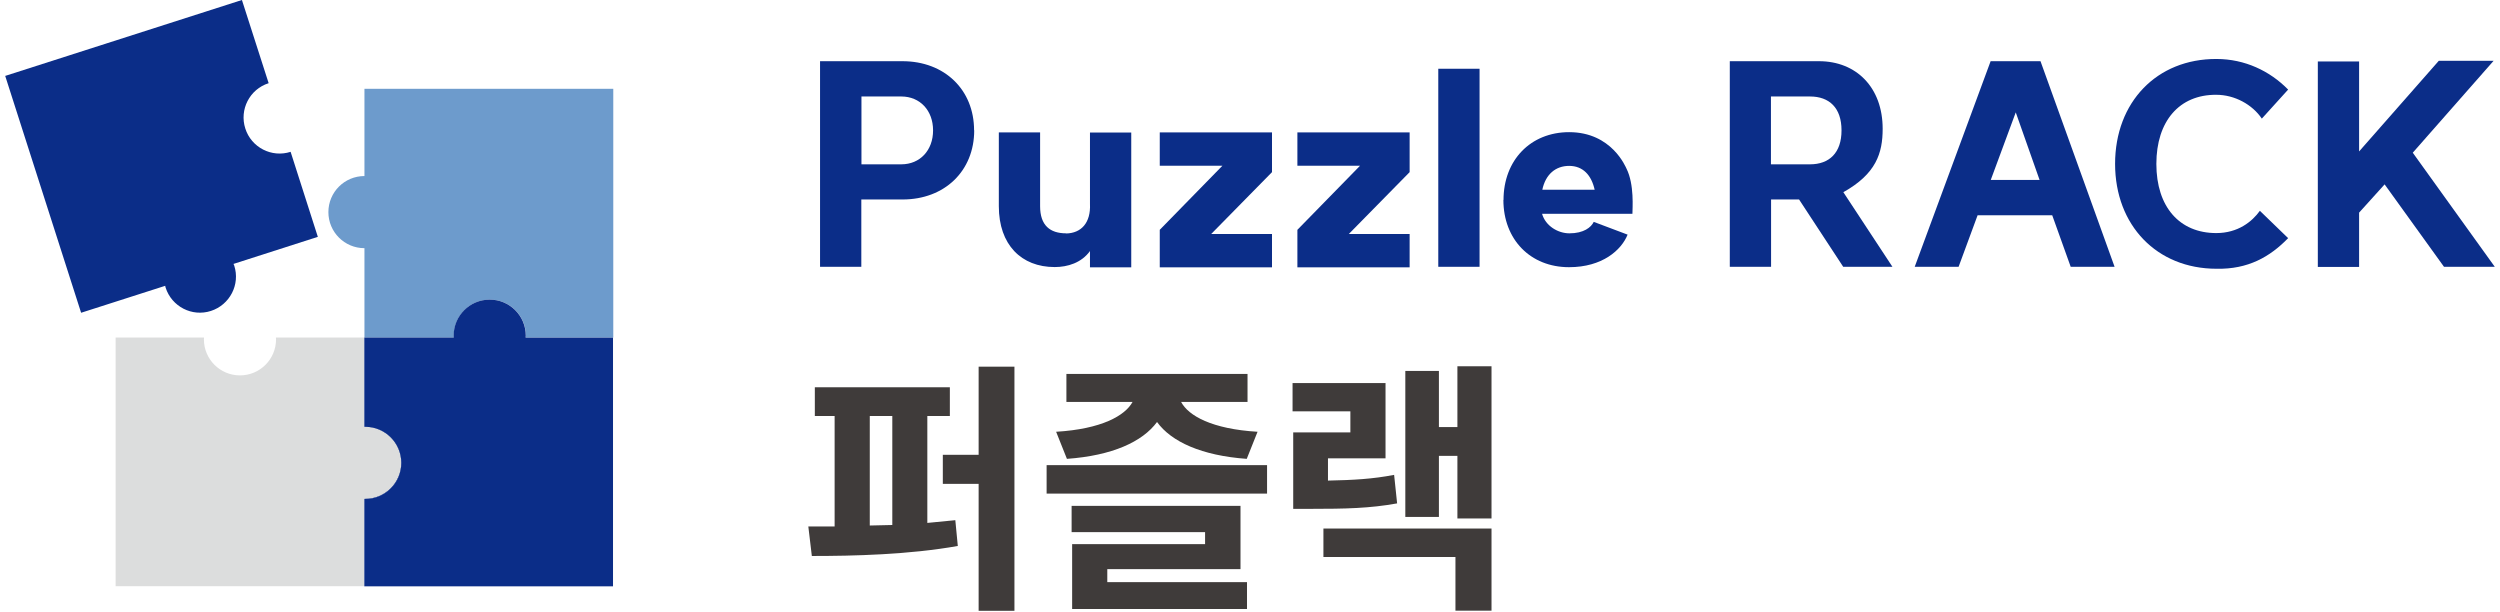 <svg width="384" height="94" viewBox="0 0 384 94" fill="none" xmlns="http://www.w3.org/2000/svg">
<g clip-path="url(#clip0_538_3157)">
<path d="M149.639 20.02C149.639 26.26 145.099 30.64 138.639 30.64H132.299V40.98H125.959V9.4H138.619C145.079 9.4 149.619 13.78 149.619 20.02H149.639ZM143.319 20.02C143.319 16.98 141.319 14.82 138.439 14.82H132.319V25.24H138.439C141.319 25.24 143.319 23.08 143.319 20.04V20.02Z" fill="#0B2D88"/>
<path d="M163.76 35.86C166.06 35.82 167.56 34.24 167.42 31.32V20.36H173.76V41.06H167.42V38.56C166.12 40.36 164 41.02 162 41.02C156.88 41.02 153.42 37.6 153.42 31.68V20.34H159.76V31.68C159.76 34.64 161.3 35.84 163.76 35.84V35.86Z" fill="#0B2D88"/>
<path d="M195.379 26.44L186.039 35.94H195.379V41.06H178.139V35.3L187.759 25.46H178.139V20.34H195.379V26.42V26.44Z" fill="#0B2D88"/>
<path d="M216.519 26.44L207.179 35.94H216.519V41.06H199.279V35.3L208.899 25.46H199.279V20.34H216.519V26.42V26.44Z" fill="#0B2D88"/>
<path d="M227.26 10.56V40.98H220.92V10.56H227.26Z" fill="#0B2D88"/>
<path d="M230.94 30.72C230.94 24.6 235.1 20.3 241.02 20.3C247.6 20.3 249.72 25.72 249.82 25.88C251.06 28.34 250.74 32.08 250.74 32.84H236.86C237.4 34.72 239.32 35.84 241.06 35.84C243.26 35.84 244.4 34.92 244.8 34.08L250 36.04C249.04 38.42 246.12 41.04 241 41.04C235.08 41.04 230.92 36.8 230.92 30.7L230.94 30.72ZM241.02 25.48C238.94 25.48 237.4 26.78 236.9 29.14H244.94C244.44 26.9 243.14 25.48 241.02 25.48Z" fill="#0B2D88"/>
<path d="M283.117 40.98L276.337 30.64H272.037V40.98H265.697V9.4H279.397C285.137 9.4 289.177 13.44 289.177 19.78C289.177 23.52 288.177 26.7 283.137 29.52L290.677 40.98H283.097H283.117ZM282.857 20.02C282.857 16.56 280.977 14.82 278.017 14.82H272.017V25.24H278.017C280.977 25.24 282.857 23.48 282.857 20.04V20.02Z" fill="#0B2D88"/>
<path d="M324.8 40.98H318.06L315.22 33.06H303.76L300.84 40.98H294.1L305.76 9.4H313.42L324.8 40.98ZM313.28 27.64L309.62 17.26L305.78 27.64H313.28Z" fill="#0B2D88"/>
<path d="M324.877 25.18C324.877 15.68 331.297 9.02 340.457 9.06C344.797 9.06 348.657 10.9 351.457 13.76L347.417 18.22C345.957 16.06 343.257 14.56 340.417 14.56C334.757 14.52 331.217 18.6 331.217 25.18C331.217 31.76 334.757 35.8 340.417 35.8C343.757 35.8 345.917 34.04 347.117 32.38L351.457 36.58C348.657 39.46 345.297 41.38 340.457 41.28C331.297 41.28 324.877 34.62 324.877 25.16V25.18Z" fill="#0B2D88"/>
<path d="M370.618 23.48L383.198 40.98H375.398L366.278 28.32L362.358 32.66V41H356.018V9.44H362.358V23.26L374.598 9.34H383.018L370.598 23.46L370.618 23.48Z" fill="#0B2D88"/>
<path d="M145.898 59.48V63.9H142.438V80.32L146.738 79.9L147.118 83.86C139.618 85.2 131.118 85.4 124.698 85.4L124.158 80.86H128.198V63.9H125.158V59.48H145.898ZM137.058 80.64V63.9H133.598V80.72L137.058 80.64ZM155.818 56.32V93.82H150.318V74.32H144.818V69.86H150.318V56.32H155.818Z" fill="#3F3B3A"/>
<path d="M194.62 71.44V75.82H160.76V71.44H194.62ZM191.62 57.44V61.74H181.42C182.54 63.86 186.16 65.9 193.16 66.32L191.5 70.48C184.58 69.98 179.92 67.86 177.72 64.82C175.48 67.86 170.84 69.98 163.88 70.48L162.22 66.32C169.18 65.9 172.8 63.86 173.96 61.74H163.8V57.44H191.62ZM190.54 77.72V87.42H170.08V89.42H191.54V93.54H164.68V83.58H185.1V81.74H164.6V77.7H190.56L190.54 77.72Z" fill="#3F3B3A"/>
<path d="M212.817 58.82V70.4H203.977V73.82C207.857 73.74 210.817 73.58 214.137 72.94L214.597 77.32C210.397 78.08 206.717 78.16 201.217 78.16H198.637V66.42H207.417V63.18H198.537V58.84H212.777L212.817 58.82ZM229.097 81.18V93.8H223.557V85.56H203.277V81.18H229.097ZM229.097 56.28V79.64H223.857V70.02H221.017V79.4H215.857V56.98H221.017V65.6H223.857V56.26H229.097V56.28Z" fill="#3F3B3A"/>
<path d="M56.118 76.64C59.178 76.64 61.658 74.16 61.658 71.1C61.658 68.04 59.178 65.56 56.118 65.56C56.078 65.56 56.019 65.56 55.978 65.56V76.62C55.978 76.62 56.078 76.62 56.118 76.62V76.64Z" fill="#0B2D88"/>
<path d="M56.12 65.56C56.12 65.56 56.02 65.56 55.98 65.56V51.84H42.38C42.38 51.84 42.4 52.02 42.4 52.12C42.4 55.18 39.92 57.66 36.86 57.66C33.8 57.66 31.32 55.18 31.32 52.12C31.32 52.02 31.34 51.94 31.34 51.84H17.76V90.04H55.96V76.62C55.96 76.62 56.06 76.62 56.1 76.62C59.16 76.62 61.64 74.14 61.64 71.08C61.64 68.02 59.16 65.54 56.1 65.54L56.12 65.56Z" fill="#DCDDDD"/>
<path d="M55.98 13.64V27.04C52.919 27.04 50.44 29.52 50.44 32.58C50.44 35.64 52.919 38.12 55.98 38.12V51.84H69.719C69.719 51.84 69.7 51.66 69.7 51.56C69.7 48.5 72.18 46.02 75.24 46.02C78.299 46.02 80.779 48.5 80.779 51.56C80.779 51.66 80.76 51.74 80.76 51.84H94.2V13.64H55.999H55.98Z" fill="#6D9BCC"/>
<path d="M80.739 51.84C80.739 51.84 80.759 51.66 80.759 51.56C80.759 48.5 78.279 46.02 75.219 46.02C72.159 46.02 69.679 48.5 69.679 51.56C69.679 51.66 69.699 51.74 69.699 51.84H55.959V65.56C55.959 65.56 56.059 65.56 56.099 65.56C59.159 65.56 61.639 68.04 61.639 71.1C61.639 74.16 59.159 76.64 56.099 76.64C56.059 76.64 55.999 76.64 55.959 76.64V90.06H94.159V51.86H80.719L80.739 51.84Z" fill="#0B2D88"/>
<path d="M41.259 12.76L37.159 0L0.799 11.66L12.459 48.04L25.379 43.9C25.379 43.9 25.399 44.08 25.439 44.18C26.379 47.1 29.499 48.7 32.399 47.76C35.299 46.82 36.919 43.7 35.979 40.8C35.959 40.7 35.899 40.64 35.859 40.54L48.819 36.38L44.639 23.32C41.719 24.26 38.599 22.64 37.679 19.74C36.739 16.82 38.359 13.7 41.259 12.78V12.76Z" fill="#0B2D88"/>
</g>
<defs>
<clipPath id="clip0_538_3157">
<rect width="382.4" height="93.8" fill="white" transform="translate(0.8)"/>
</clipPath>
</defs>
</svg>
